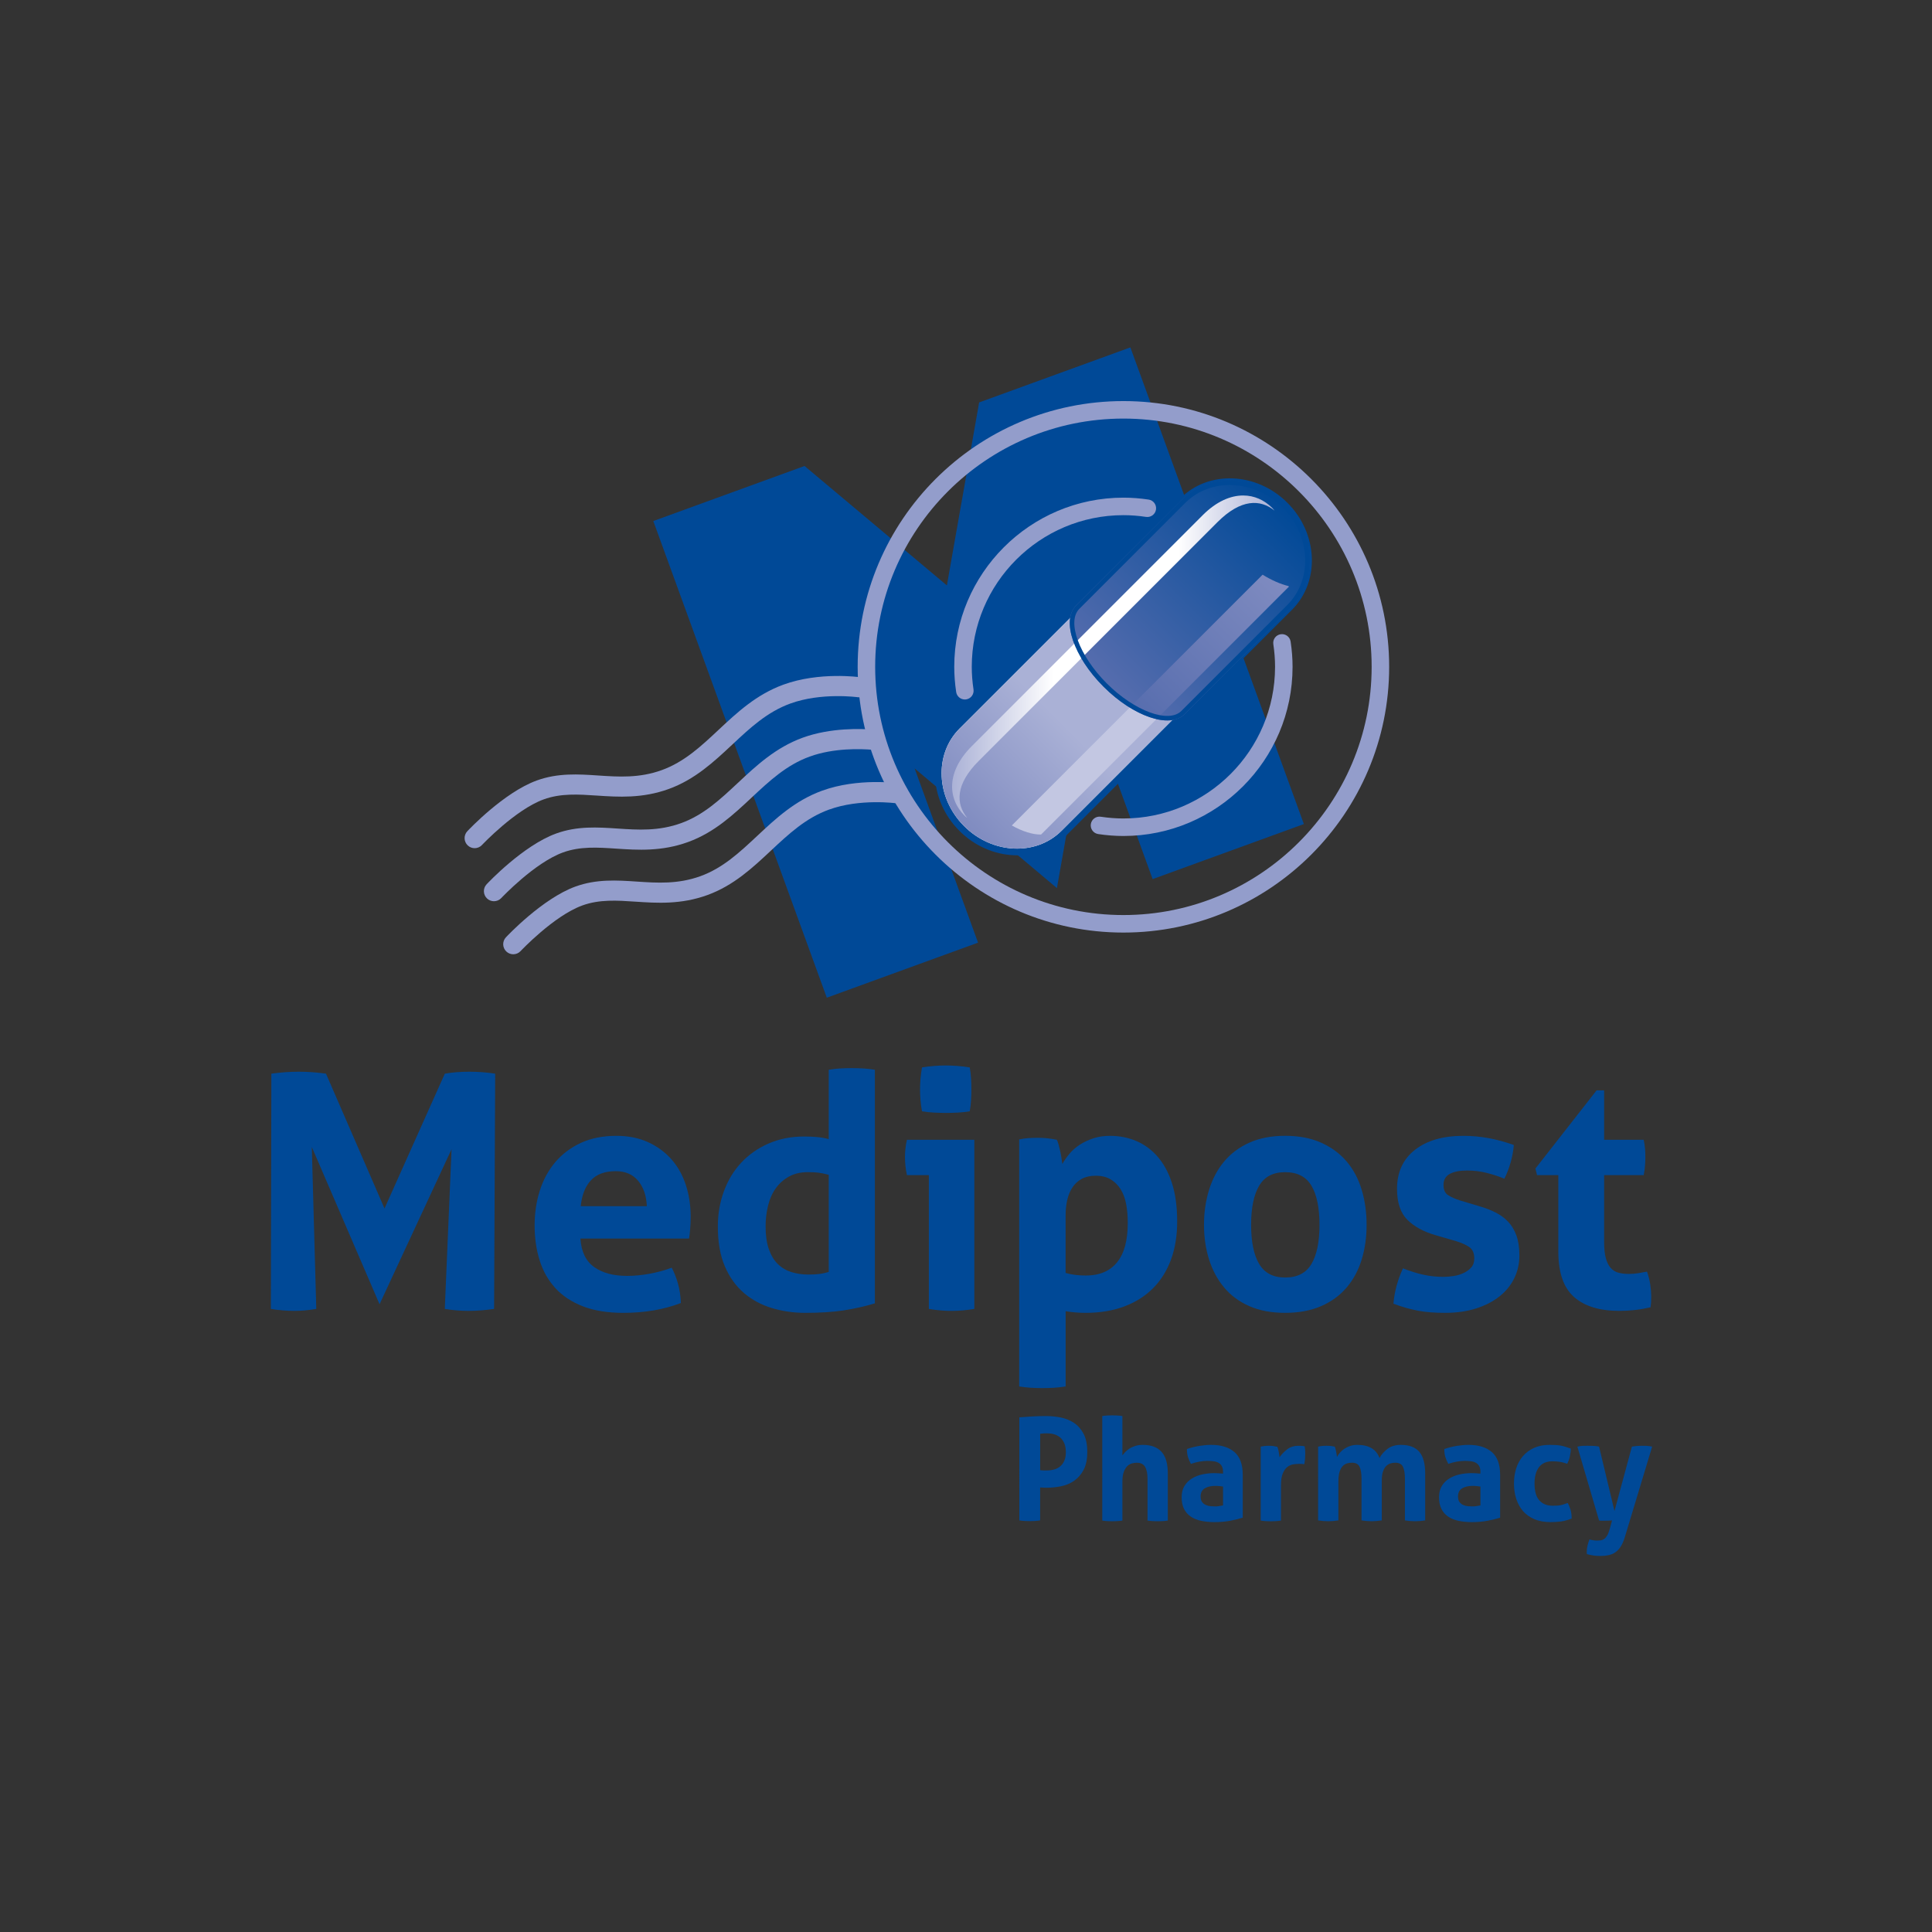 <?xml version="1.0" encoding="utf-8"?>
<!-- Generator: Adobe Illustrator 16.0.0, SVG Export Plug-In . SVG Version: 6.00 Build 0)  -->
<!DOCTYPE svg PUBLIC "-//W3C//DTD SVG 1.1//EN" "http://www.w3.org/Graphics/SVG/1.1/DTD/svg11.dtd">
<svg version="1.1" id="Layer_1" xmlns="http://www.w3.org/2000/svg" xmlns:xlink="http://www.w3.org/1999/xlink" x="0px" y="0px"
	 width="240px" height="240px" viewBox="22.232 23.232 240 240" enable-background="new 22.232 23.232 240 240"
	 xml:space="preserve">
<rect x="22.232" y="23.232" width="240" height="240" fill="#333333" stroke="none"/>
<g>
	<g>
		<defs>
			<rect id="SVGID_1_" width="283.465" height="283.465"/>
		</defs>
		<clipPath id="SVGID_2_">
			<use xlink:href="#SVGID_1_"  overflow="visible"/>
		</clipPath>
		<path clip-path="url(#SVGID_2_)" fill="#004997" d="M55.942,156.607c1.175-0.162,2.306-0.243,3.393-0.243
			c1.146,0,2.276,0.081,3.393,0.243l7.27,16.744l7.491-16.744c0.909-0.162,1.923-0.243,3.039-0.243c1.116,0,2.188,0.081,3.217,0.243
			L83.61,185.83c-1.116,0.163-2.173,0.244-3.172,0.244s-1.983-0.081-2.952-0.244l0.839-19.833l-8.944,19.254l-8.416-19.539
			l0.557,20.118c-0.941,0.163-1.851,0.244-2.732,0.244c-0.94,0-1.91-0.081-2.909-0.244L55.942,156.607z"/>
	</g>
	<g>
		<defs>
			<rect id="SVGID_3_" width="283.465" height="283.465"/>
		</defs>
		<clipPath id="SVGID_4_">
			<use xlink:href="#SVGID_3_"  overflow="visible"/>
		</clipPath>
		<path clip-path="url(#SVGID_4_)" fill="#004997" d="M94.333,177.091c0.108,1.626,0.678,2.806,1.707,3.537s2.384,1.099,4.065,1.099
			c0.92,0,1.862-0.09,2.825-0.266c0.961-0.176,1.876-0.427,2.743-0.752c0.298,0.543,0.555,1.193,0.772,1.951
			c0.216,0.759,0.338,1.57,0.366,2.438c-2.114,0.812-4.498,1.221-7.154,1.221c-1.95,0-3.624-0.271-5.019-0.813
			c-1.396-0.541-2.533-1.293-3.413-2.255c-0.881-0.962-1.532-2.105-1.952-3.436c-0.42-1.326-0.629-2.776-0.629-4.35
			c0-1.544,0.216-2.994,0.65-4.349c0.433-1.355,1.077-2.532,1.931-3.535c0.853-1.002,1.91-1.795,3.17-2.378
			c1.259-0.582,2.729-0.874,4.409-0.874c1.464,0,2.763,0.258,3.902,0.772c1.138,0.515,2.107,1.22,2.905,2.111
			c0.799,0.896,1.403,1.958,1.809,3.191c0.407,1.231,0.61,2.555,0.61,3.963c0,0.514-0.02,1.023-0.061,1.523
			c-0.04,0.502-0.088,0.9-0.142,1.197H94.333V177.091z M102.584,173.068c-0.055-1.301-0.413-2.353-1.077-3.149
			c-0.664-0.799-1.592-1.2-2.784-1.2c-1.356,0-2.385,0.381-3.089,1.139c-0.705,0.76-1.125,1.83-1.26,3.211H102.584L102.584,173.068z
			"/>
	</g>
	<g>
		<defs>
			<rect id="SVGID_5_" width="283.465" height="283.465"/>
		</defs>
		<clipPath id="SVGID_6_">
			<use xlink:href="#SVGID_5_"  overflow="visible"/>
		</clipPath>
		<path clip-path="url(#SVGID_6_)" fill="#004997" d="M125.181,156.12c0.488-0.081,0.969-0.136,1.443-0.162s0.941-0.041,1.402-0.041
			s0.935,0.015,1.423,0.041c0.487,0.026,0.975,0.081,1.462,0.162v29.021c-1.273,0.379-2.567,0.67-3.88,0.873
			c-1.315,0.203-2.907,0.305-4.776,0.305c-1.436,0-2.811-0.196-4.126-0.59c-1.314-0.393-2.472-1.016-3.474-1.869
			c-1.003-0.854-1.795-1.957-2.378-3.312s-0.873-3.008-0.873-4.959c0-1.544,0.25-3,0.752-4.368c0.501-1.368,1.218-2.554,2.153-3.557
			c0.935-1.002,2.066-1.795,3.393-2.378c1.328-0.582,2.805-0.873,4.431-0.873c0.487,0,0.995,0.02,1.524,0.061
			c0.528,0.041,1.037,0.129,1.524,0.264V156.12L125.181,156.12z M125.181,169.167c-0.542-0.137-0.982-0.226-1.32-0.267
			c-0.34-0.039-0.767-0.06-1.281-0.06c-0.894,0-1.673,0.183-2.336,0.55c-0.666,0.364-1.214,0.854-1.647,1.463
			c-0.434,0.608-0.752,1.328-0.955,2.153c-0.203,0.826-0.305,1.687-0.305,2.58c0,1.111,0.135,2.054,0.407,2.825
			c0.27,0.771,0.643,1.389,1.118,1.85c0.473,0.461,1.036,0.793,1.686,0.995c0.651,0.203,1.355,0.306,2.113,0.306
			c0.46,0,0.88-0.021,1.26-0.062c0.379-0.041,0.799-0.128,1.26-0.267V169.167z"/>
	</g>
	<g>
		<defs>
			<rect id="SVGID_7_" width="283.465" height="283.465"/>
		</defs>
		<clipPath id="SVGID_8_">
			<use xlink:href="#SVGID_7_"  overflow="visible"/>
		</clipPath>
		<path clip-path="url(#SVGID_8_)" fill="#004997" d="M137.618,169.207h-2.723c-0.081-0.352-0.143-0.725-0.183-1.117
			c-0.041-0.393-0.061-0.766-0.061-1.119c0-0.729,0.081-1.447,0.244-2.152h8.371v21.013c-0.976,0.163-1.923,0.244-2.844,0.244
			c-0.894,0-1.829-0.081-2.804-0.244V169.207z M136.764,161.282c-0.162-0.921-0.243-1.829-0.243-2.724
			c0-0.867,0.081-1.773,0.243-2.724c0.461-0.081,0.955-0.144,1.483-0.183c0.529-0.041,1.01-0.062,1.444-0.062
			c0.46,0,0.961,0.021,1.504,0.062c0.541,0.039,1.042,0.102,1.504,0.183c0.08,0.461,0.134,0.914,0.16,1.36
			c0.027,0.447,0.041,0.9,0.041,1.361c0,0.436-0.014,0.881-0.041,1.342c-0.026,0.461-0.08,0.922-0.16,1.383
			c-0.463,0.08-0.956,0.136-1.484,0.162c-0.528,0.025-1.022,0.041-1.483,0.041c-0.434,0-0.921-0.016-1.463-0.041
			C137.727,161.417,137.225,161.363,136.764,161.282"/>
	</g>
	<g>
		<defs>
			<rect id="SVGID_9_" width="283.465" height="283.465"/>
		</defs>
		<clipPath id="SVGID_10_">
			<use xlink:href="#SVGID_9_"  overflow="visible"/>
		</clipPath>
		<path clip-path="url(#SVGID_10_)" fill="#004997" d="M148.835,164.777c0.379-0.082,0.752-0.135,1.117-0.162
			c0.366-0.027,0.778-0.041,1.239-0.041c0.759,0,1.531,0.08,2.316,0.244c0.081,0.136,0.156,0.332,0.225,0.589
			c0.066,0.258,0.135,0.534,0.203,0.833c0.066,0.299,0.121,0.59,0.162,0.874s0.073,0.521,0.102,0.711
			c0.244-0.433,0.542-0.86,0.895-1.28c0.352-0.419,0.779-0.792,1.281-1.118c0.501-0.323,1.062-0.589,1.686-0.793
			c0.623-0.202,1.314-0.304,2.072-0.304c1.165,0,2.256,0.217,3.272,0.65c1.016,0.434,1.903,1.09,2.661,1.972
			c0.759,0.881,1.35,1.983,1.769,3.312c0.42,1.327,0.63,2.9,0.63,4.715c0,1.763-0.257,3.34-0.771,4.734
			c-0.516,1.396-1.26,2.581-2.234,3.557c-0.977,0.977-2.168,1.729-3.577,2.256s-3.007,0.793-4.796,0.793
			c-0.46,0-0.914-0.021-1.361-0.062c-0.447-0.04-0.819-0.087-1.117-0.141v9.347c-0.516,0.082-1.01,0.135-1.482,0.163
			c-0.475,0.026-0.941,0.041-1.402,0.041s-0.928-0.015-1.401-0.041c-0.476-0.028-0.97-0.081-1.483-0.163v-30.686H148.835z
			 M154.605,181.359c0.731,0.218,1.57,0.324,2.521,0.324c1.679,0,2.966-0.541,3.858-1.625c0.896-1.084,1.343-2.724,1.343-4.918
			c0-0.841-0.068-1.619-0.202-2.338c-0.137-0.717-0.367-1.335-0.691-1.849c-0.326-0.515-0.738-0.921-1.24-1.22
			s-1.117-0.446-1.85-0.446c-0.677,0-1.253,0.129-1.727,0.385c-0.475,0.259-0.861,0.61-1.158,1.058
			c-0.299,0.446-0.516,0.97-0.65,1.564c-0.137,0.598-0.203,1.232-0.203,1.91V181.359L154.605,181.359z"/>
	</g>
	<g>
		<defs>
			<rect id="SVGID_11_" width="283.465" height="283.465"/>
		</defs>
		<clipPath id="SVGID_12_">
			<use xlink:href="#SVGID_11_"  overflow="visible"/>
		</clipPath>
		<path clip-path="url(#SVGID_12_)" fill="#004997" d="M181.876,186.318c-1.707,0-3.188-0.279-4.45-0.834
			c-1.26-0.555-2.303-1.327-3.129-2.316c-0.826-0.988-1.449-2.146-1.869-3.475c-0.421-1.329-0.631-2.765-0.631-4.31
			c0-1.544,0.21-2.993,0.631-4.35c0.42-1.354,1.043-2.525,1.869-3.515c0.826-0.988,1.869-1.769,3.129-2.338
			c1.262-0.567,2.743-0.854,4.45-0.854s3.197,0.285,4.472,0.854c1.272,0.569,2.329,1.35,3.172,2.338
			c0.838,0.988,1.461,2.16,1.867,3.515c0.406,1.356,0.609,2.806,0.609,4.35c0,1.545-0.203,2.98-0.609,4.31
			c-0.406,1.328-1.029,2.485-1.867,3.475c-0.843,0.989-1.898,1.762-3.172,2.316C185.073,186.038,183.583,186.318,181.876,186.318
			 M181.876,181.93c1.519,0,2.606-0.562,3.272-1.688c0.664-1.124,0.996-2.742,0.996-4.856c0-2.113-0.332-3.73-0.996-4.855
			c-0.666-1.124-1.754-1.688-3.272-1.688c-1.489,0-2.565,0.562-3.229,1.688s-0.996,2.742-0.996,4.855
			c0,2.114,0.332,3.732,0.996,4.856C179.311,181.366,180.387,181.93,181.876,181.93"/>
	</g>
	<g>
		<defs>
			<rect id="SVGID_13_" width="283.465" height="283.465"/>
		</defs>
		<clipPath id="SVGID_14_">
			<use xlink:href="#SVGID_13_"  overflow="visible"/>
		</clipPath>
		<path clip-path="url(#SVGID_14_)" fill="#004997" d="M200.611,176.686c-1.518-0.434-2.702-1.076-3.557-1.932
			c-0.854-0.854-1.279-2.133-1.279-3.84c0-2.059,0.738-3.671,2.215-4.836s3.488-1.748,6.035-1.748c1.059,0,2.102,0.096,3.129,0.285
			c1.029,0.189,2.074,0.473,3.131,0.854c-0.055,0.703-0.189,1.438-0.405,2.194c-0.219,0.758-0.476,1.422-0.772,1.991
			c-0.65-0.271-1.369-0.508-2.154-0.711c-0.786-0.203-1.611-0.305-2.479-0.305c-0.923,0-1.64,0.142-2.154,0.426
			c-0.516,0.285-0.771,0.738-0.771,1.361c0,0.598,0.182,1.016,0.549,1.26c0.365,0.244,0.887,0.476,1.563,0.69l2.315,0.69
			c0.76,0.219,1.444,0.481,2.053,0.793c0.609,0.312,1.132,0.697,1.564,1.158c0.434,0.461,0.772,1.03,1.018,1.707
			c0.244,0.678,0.365,1.504,0.365,2.479c0,1.002-0.211,1.938-0.631,2.805c-0.42,0.867-1.029,1.618-1.828,2.257
			c-0.8,0.637-1.769,1.137-2.906,1.504c-1.137,0.364-2.426,0.549-3.86,0.549c-0.649,0-1.245-0.021-1.787-0.062
			c-0.542-0.039-1.063-0.107-1.565-0.201c-0.502-0.097-0.996-0.211-1.482-0.348c-0.488-0.134-1.018-0.311-1.586-0.527
			c0.056-0.73,0.184-1.47,0.388-2.216c0.203-0.744,0.466-1.469,0.792-2.174c0.895,0.354,1.74,0.617,2.541,0.792
			c0.799,0.178,1.631,0.266,2.499,0.266c0.378,0,0.793-0.033,1.238-0.102c0.446-0.066,0.86-0.189,1.239-0.367
			c0.379-0.175,0.697-0.404,0.955-0.689c0.258-0.284,0.387-0.656,0.387-1.117c0-0.651-0.195-1.117-0.59-1.403
			c-0.394-0.283-0.94-0.533-1.646-0.752L200.611,176.686z"/>
	</g>
	<g>
		<defs>
			<rect id="SVGID_15_" width="283.465" height="283.465"/>
		</defs>
		<clipPath id="SVGID_16_">
			<use xlink:href="#SVGID_15_"  overflow="visible"/>
		</clipPath>
		<path clip-path="url(#SVGID_16_)" fill="#004997" d="M215.812,169.207h-2.644l-0.203-0.812l7.601-9.713h0.936v6.137h4.918
			c0.081,0.406,0.137,0.771,0.163,1.098c0.026,0.325,0.041,0.665,0.041,1.018c0,0.379-0.015,0.744-0.041,1.098
			c-0.026,0.352-0.082,0.744-0.163,1.178h-4.918v8.251c0,0.84,0.066,1.519,0.204,2.032c0.135,0.515,0.332,0.921,0.589,1.219
			c0.257,0.299,0.576,0.502,0.955,0.609c0.379,0.108,0.827,0.162,1.341,0.162c0.407,0,0.806-0.032,1.2-0.102
			c0.393-0.068,0.736-0.128,1.036-0.183c0.188,0.515,0.323,1.05,0.405,1.604s0.121,1.051,0.121,1.483
			c0,0.298-0.006,0.549-0.021,0.752s-0.034,0.397-0.062,0.589c-1.246,0.298-2.533,0.447-3.859,0.447c-2.467,0-4.35-0.575-5.65-1.729
			c-1.3-1.15-1.949-3.027-1.949-5.629V169.207L215.812,169.207z"/>
	</g>
	<g>
		<defs>
			<rect id="SVGID_17_" width="283.465" height="283.465"/>
		</defs>
		<clipPath id="SVGID_18_">
			<use xlink:href="#SVGID_17_"  overflow="visible"/>
		</clipPath>
		<path clip-path="url(#SVGID_18_)" fill="#004997" d="M148.855,199.299c0.545-0.046,1.095-0.085,1.65-0.115
			c0.555-0.029,1.116-0.045,1.684-0.045c0.592,0,1.191,0.061,1.801,0.178c0.609,0.119,1.158,0.341,1.648,0.666
			c0.491,0.324,0.891,0.776,1.198,1.356c0.306,0.58,0.461,1.33,0.461,2.251c0,0.924-0.155,1.671-0.461,2.245
			c-0.31,0.572-0.705,1.024-1.188,1.354c-0.485,0.332-1.025,0.558-1.623,0.674c-0.598,0.119-1.185,0.18-1.764,0.18
			c-0.154,0-0.299-0.003-0.436-0.011c-0.137-0.007-0.264-0.015-0.383-0.025v4.097c-0.225,0.034-0.441,0.06-0.655,0.07
			c-0.213,0.012-0.42,0.018-0.619,0.018c-0.19,0-0.397-0.006-0.621-0.018c-0.226-0.012-0.456-0.036-0.692-0.07V199.299
			L148.855,199.299z M151.445,205.859c0.143,0.023,0.275,0.035,0.398,0.035h0.453c0.294,0,0.585-0.037,0.868-0.114
			c0.283-0.075,0.534-0.204,0.754-0.382c0.218-0.178,0.394-0.41,0.522-0.7c0.129-0.289,0.195-0.646,0.195-1.071
			c0-0.438-0.066-0.809-0.195-1.109c-0.131-0.301-0.305-0.543-0.522-0.727c-0.22-0.184-0.471-0.312-0.754-0.391
			s-0.574-0.115-0.868-0.115c-0.132,0-0.252,0.004-0.363,0.01c-0.113,0.005-0.275,0.02-0.488,0.044V205.859z"/>
	</g>
	<g>
		<defs>
			<rect id="SVGID_19_" width="283.465" height="283.465"/>
		</defs>
		<clipPath id="SVGID_20_">
			<use xlink:href="#SVGID_19_"  overflow="visible"/>
		</clipPath>
		<path clip-path="url(#SVGID_20_)" fill="#004997" d="M159.16,199.139c0.199-0.035,0.406-0.059,0.619-0.068
			c0.214-0.014,0.421-0.02,0.621-0.02c0.201,0,0.408,0.006,0.621,0.02c0.213,0.011,0.426,0.033,0.639,0.068v4.877
			c0.083-0.104,0.191-0.231,0.328-0.381c0.136-0.146,0.305-0.289,0.506-0.426c0.199-0.135,0.443-0.251,0.729-0.345
			c0.282-0.097,0.606-0.144,0.975-0.144c1.017,0,1.787,0.283,2.314,0.853c0.524,0.565,0.789,1.461,0.789,2.677v5.87
			c-0.214,0.036-0.427,0.06-0.64,0.071s-0.42,0.018-0.621,0.018s-0.407-0.006-0.62-0.018s-0.426-0.035-0.639-0.071v-5.196
			c0-0.638-0.1-1.128-0.303-1.472c-0.201-0.343-0.543-0.515-1.027-0.515c-0.201,0-0.408,0.029-0.62,0.09
			c-0.213,0.059-0.404,0.174-0.577,0.346c-0.171,0.171-0.312,0.411-0.425,0.718c-0.113,0.31-0.169,0.709-0.169,1.206v4.823
			c-0.213,0.036-0.426,0.06-0.639,0.071s-0.42,0.018-0.621,0.018c-0.2,0-0.404-0.006-0.611-0.018s-0.416-0.035-0.629-0.071V199.139z
			"/>
	</g>
	<g>
		<defs>
			<rect id="SVGID_21_" width="283.465" height="283.465"/>
		</defs>
		<clipPath id="SVGID_22_">
			<use xlink:href="#SVGID_21_"  overflow="visible"/>
		</clipPath>
		<path clip-path="url(#SVGID_22_)" fill="#004997" d="M174.162,206.073c0-0.283-0.047-0.515-0.143-0.691
			c-0.094-0.177-0.225-0.315-0.391-0.417c-0.165-0.101-0.367-0.169-0.611-0.204c-0.242-0.034-0.512-0.052-0.808-0.052
			c-0.638,0-1.317,0.124-2.039,0.372c-0.166-0.31-0.29-0.599-0.372-0.869c-0.083-0.272-0.123-0.598-0.123-0.978
			c0.52-0.176,1.039-0.307,1.561-0.39c0.52-0.083,1.005-0.124,1.453-0.124c1.229,0,2.189,0.295,2.883,0.887
			c0.691,0.592,1.037,1.537,1.037,2.838v5.32c-0.414,0.129-0.916,0.254-1.508,0.371c-0.59,0.118-1.259,0.178-2.004,0.178
			c-0.604,0-1.156-0.054-1.658-0.16c-0.502-0.104-0.935-0.281-1.295-0.529c-0.36-0.249-0.639-0.568-0.834-0.958
			c-0.193-0.392-0.291-0.87-0.291-1.438c0-0.565,0.121-1.043,0.362-1.428c0.242-0.383,0.556-0.691,0.94-0.922
			c0.384-0.23,0.812-0.396,1.285-0.496c0.473-0.101,0.945-0.15,1.418-0.15c0.344,0,0.722,0.019,1.136,0.055L174.162,206.073
			L174.162,206.073z M174.162,207.898c-0.143-0.021-0.296-0.043-0.461-0.062c-0.166-0.019-0.312-0.026-0.443-0.026
			c-0.578,0-1.035,0.104-1.373,0.312s-0.507,0.541-0.507,1.002c0,0.308,0.063,0.544,0.195,0.71c0.13,0.165,0.286,0.286,0.47,0.362
			c0.184,0.077,0.378,0.124,0.585,0.142s0.39,0.026,0.541,0.026c0.179,0,0.354-0.015,0.532-0.044
			c0.177-0.028,0.331-0.057,0.461-0.08V207.898L174.162,207.898z"/>
	</g>
	<g>
		<defs>
			<rect id="SVGID_23_" width="283.465" height="283.465"/>
		</defs>
		<clipPath id="SVGID_24_">
			<use xlink:href="#SVGID_23_"  overflow="visible"/>
		</clipPath>
		<path clip-path="url(#SVGID_24_)" fill="#004997" d="M178.844,202.936c0.178-0.037,0.346-0.062,0.506-0.08
			c0.159-0.019,0.334-0.025,0.522-0.025c0.178,0,0.353,0.011,0.522,0.035c0.172,0.021,0.342,0.052,0.506,0.089
			c0.035,0.058,0.067,0.144,0.098,0.256c0.029,0.113,0.057,0.229,0.08,0.354c0.023,0.123,0.044,0.248,0.062,0.373
			c0.018,0.123,0.031,0.228,0.043,0.311c0.262-0.367,0.58-0.695,0.959-0.984c0.377-0.289,0.851-0.434,1.418-0.434
			c0.117,0,0.254,0.005,0.407,0.018c0.153,0.012,0.267,0.028,0.337,0.053c0.023,0.117,0.041,0.256,0.055,0.408
			c0.011,0.152,0.018,0.313,0.018,0.479c0,0.201-0.009,0.42-0.027,0.654c-0.018,0.236-0.05,0.463-0.097,0.676
			c-0.131-0.024-0.274-0.035-0.435-0.035h-0.293c-0.201,0-0.426,0.02-0.674,0.061c-0.248,0.043-0.485,0.151-0.709,0.328
			c-0.227,0.178-0.412,0.444-0.56,0.799s-0.222,0.853-0.222,1.489v4.363c-0.213,0.035-0.426,0.06-0.639,0.069
			c-0.214,0.014-0.421,0.019-0.621,0.019c-0.201,0-0.404-0.005-0.611-0.019c-0.207-0.012-0.422-0.034-0.647-0.069L178.844,202.936
			L178.844,202.936z"/>
	</g>
	<g>
		<defs>
			<rect id="SVGID_25_" width="283.465" height="283.465"/>
		</defs>
		<clipPath id="SVGID_26_">
			<use xlink:href="#SVGID_25_"  overflow="visible"/>
		</clipPath>
		<path clip-path="url(#SVGID_26_)" fill="#004997" d="M185.973,202.936c0.166-0.037,0.332-0.062,0.496-0.08
			c0.166-0.019,0.35-0.025,0.551-0.025s0.379,0.008,0.531,0.025c0.153,0.019,0.314,0.043,0.479,0.08
			c0.037,0.06,0.068,0.146,0.099,0.256c0.03,0.113,0.058,0.23,0.08,0.354s0.044,0.245,0.062,0.364
			c0.019,0.119,0.033,0.219,0.045,0.301c0.096-0.177,0.22-0.354,0.371-0.531c0.153-0.178,0.338-0.338,0.551-0.479
			c0.214-0.143,0.451-0.258,0.719-0.348c0.266-0.088,0.564-0.133,0.896-0.133c1.43,0,2.348,0.545,2.748,1.631
			c0.235-0.437,0.569-0.816,1.002-1.144c0.433-0.325,0.979-0.487,1.642-0.487c1.04,0,1.805,0.286,2.296,0.859
			c0.49,0.575,0.734,1.47,0.734,2.688v5.834c-0.424,0.071-0.844,0.106-1.258,0.106s-0.834-0.035-1.26-0.106v-5.179
			c0-0.637-0.08-1.128-0.238-1.471c-0.16-0.345-0.481-0.515-0.968-0.515c-0.2,0-0.399,0.028-0.594,0.088s-0.373,0.17-0.532,0.328
			c-0.16,0.16-0.29,0.386-0.39,0.674c-0.103,0.289-0.151,0.664-0.151,1.128v4.946c-0.426,0.07-0.846,0.105-1.259,0.105
			c-0.414,0-0.834-0.035-1.259-0.105v-5.18c0-0.637-0.079-1.128-0.24-1.471c-0.159-0.344-0.48-0.516-0.965-0.516
			c-0.202,0-0.403,0.029-0.604,0.088c-0.201,0.061-0.382,0.177-0.541,0.348c-0.16,0.171-0.287,0.411-0.382,0.718
			c-0.095,0.308-0.141,0.709-0.141,1.206v4.807c-0.427,0.07-0.847,0.105-1.261,0.105s-0.834-0.035-1.26-0.105V202.936z"/>
	</g>
	<g>
		<defs>
			<rect id="SVGID_27_" width="283.465" height="283.465"/>
		</defs>
		<clipPath id="SVGID_28_">
			<use xlink:href="#SVGID_27_"  overflow="visible"/>
		</clipPath>
		<path clip-path="url(#SVGID_28_)" fill="#004997" d="M206.137,206.073c0-0.283-0.048-0.515-0.143-0.691
			c-0.096-0.176-0.225-0.315-0.391-0.417c-0.166-0.101-0.369-0.169-0.611-0.204c-0.243-0.034-0.512-0.052-0.809-0.052
			c-0.638,0-1.317,0.124-2.039,0.372c-0.166-0.31-0.289-0.599-0.371-0.869c-0.084-0.272-0.125-0.598-0.125-0.978
			c0.521-0.176,1.041-0.307,1.562-0.39s1.005-0.124,1.454-0.124c1.229,0,2.189,0.295,2.882,0.887s1.037,1.537,1.037,2.838v5.32
			c-0.414,0.129-0.916,0.254-1.508,0.371c-0.591,0.118-1.259,0.178-2.003,0.178c-0.604,0-1.156-0.054-1.658-0.16
			c-0.503-0.104-0.936-0.281-1.295-0.529c-0.361-0.249-0.639-0.568-0.834-0.958c-0.194-0.392-0.292-0.87-0.292-1.438
			c0-0.565,0.122-1.043,0.362-1.428c0.242-0.383,0.557-0.691,0.94-0.922s0.813-0.396,1.285-0.496c0.474-0.101,0.946-0.15,1.419-0.15
			c0.344,0,0.721,0.019,1.135,0.055v-0.214H206.137z M206.137,207.898c-0.143-0.021-0.297-0.043-0.462-0.062
			c-0.166-0.019-0.312-0.026-0.442-0.026c-0.578,0-1.037,0.104-1.375,0.312c-0.336,0.207-0.506,0.541-0.506,1.002
			c0,0.308,0.064,0.544,0.195,0.71c0.131,0.165,0.286,0.286,0.471,0.362c0.184,0.077,0.377,0.124,0.584,0.142
			s0.39,0.026,0.541,0.026c0.18,0,0.354-0.015,0.532-0.044c0.177-0.028,0.331-0.057,0.462-0.08V207.898L206.137,207.898z"/>
	</g>
	<g>
		<defs>
			<rect id="SVGID_29_" width="283.465" height="283.465"/>
		</defs>
		<clipPath id="SVGID_30_">
			<use xlink:href="#SVGID_29_"  overflow="visible"/>
		</clipPath>
		<path clip-path="url(#SVGID_30_)" fill="#004997" d="M216.971,209.939c0.143,0.235,0.26,0.512,0.354,0.824
			c0.095,0.313,0.143,0.682,0.143,1.108c-0.474,0.188-0.917,0.31-1.329,0.362c-0.414,0.055-0.847,0.08-1.296,0.08
			c-0.768,0-1.436-0.121-2.004-0.362c-0.567-0.242-1.037-0.577-1.409-1.002c-0.373-0.427-0.652-0.933-0.843-1.519
			c-0.19-0.584-0.284-1.221-0.284-1.906c0-0.674,0.092-1.301,0.275-1.879c0.184-0.58,0.461-1.088,0.833-1.524
			c0.373-0.438,0.837-0.781,1.394-1.029s1.198-0.372,1.934-0.372c0.259,0,0.498,0.006,0.718,0.02
			c0.218,0.012,0.428,0.033,0.629,0.068c0.201,0.036,0.403,0.084,0.604,0.145c0.199,0.058,0.426,0.135,0.675,0.229
			c0,0.272-0.037,0.576-0.107,0.913c-0.071,0.337-0.183,0.659-0.337,0.968c-0.354-0.119-0.665-0.197-0.931-0.238
			c-0.267-0.042-0.571-0.063-0.913-0.063c-0.734,0-1.286,0.24-1.659,0.718c-0.372,0.48-0.56,1.162-0.56,2.049
			c0,0.957,0.201,1.656,0.604,2.095c0.402,0.437,0.946,0.655,1.631,0.655c0.179,0,0.341-0.004,0.488-0.01s0.292-0.02,0.435-0.045
			c0.144-0.021,0.287-0.058,0.437-0.104C216.596,210.068,216.77,210.01,216.971,209.939"/>
	</g>
	<g>
		<defs>
			<rect id="SVGID_31_" width="283.465" height="283.465"/>
		</defs>
		<clipPath id="SVGID_32_">
			<use xlink:href="#SVGID_31_"  overflow="visible"/>
		</clipPath>
		<path clip-path="url(#SVGID_32_)" fill="#004997" d="M218.177,202.936c0.271-0.061,0.511-0.093,0.718-0.099
			s0.399-0.008,0.576-0.008c0.237,0,0.479,0.005,0.729,0.017s0.473,0.041,0.674,0.09l1.915,7.996l2.164-7.996
			c0.39-0.07,0.792-0.105,1.206-0.105c0.177,0,0.365,0.002,0.566,0.008c0.2,0.006,0.449,0.038,0.744,0.098l-3.422,11.332
			c-0.143,0.448-0.311,0.821-0.506,1.116c-0.195,0.296-0.417,0.527-0.665,0.693c-0.248,0.165-0.526,0.278-0.833,0.345
			s-0.639,0.098-0.993,0.098c-0.331,0-0.63-0.021-0.896-0.062c-0.268-0.041-0.529-0.099-0.789-0.167
			c-0.014-0.061-0.02-0.109-0.02-0.152v-0.133c0-0.283,0.033-0.552,0.1-0.806c0.063-0.257,0.144-0.5,0.238-0.737
			c0.105,0.037,0.248,0.069,0.426,0.098c0.178,0.029,0.354,0.045,0.531,0.045c0.143,0,0.284-0.01,0.428-0.025
			c0.141-0.02,0.279-0.071,0.416-0.16c0.136-0.088,0.263-0.229,0.381-0.417c0.119-0.188,0.225-0.455,0.318-0.797l0.303-1.101
			c-0.131,0.013-0.275,0.021-0.436,0.025c-0.16,0.006-0.322,0.01-0.488,0.01h-0.371c-0.118,0-0.226-0.013-0.319-0.035
			L218.177,202.936z"/>
	</g>
	<g>
		<defs>
			<rect id="SVGID_33_" width="283.465" height="283.465"/>
		</defs>
		<clipPath id="SVGID_34_">
			<use xlink:href="#SVGID_33_"  overflow="visible"/>
		</clipPath>
		<polygon clip-path="url(#SVGID_34_)" fill="#004997" points="143.865,73.223 139.857,95.954 122.175,81.118 103.387,87.956 
			124.94,147.17 143.729,140.331 135.852,118.692 153.527,133.556 157.541,110.798 165.417,132.437 184.205,125.599 162.652,66.385 
					"/>
	</g>
	<g>
		<defs>
			<rect id="SVGID_35_" width="283.465" height="283.465"/>
		</defs>
		<clipPath id="SVGID_36_">
			<use xlink:href="#SVGID_35_"  overflow="visible"/>
		</clipPath>
		<path clip-path="url(#SVGID_36_)" fill="none" stroke="#000000" stroke-width="0.25" stroke-miterlimit="10" d="M169.057,85.307
			l-28.03,28.03c-3.411,3.411-3.157,9.197,0.568,12.922c3.725,3.725,9.51,3.979,12.92,0.568l28.03-28.03
			c3.411-3.412,3.157-9.197-0.567-12.922C178.253,82.15,172.468,81.895,169.057,85.307z"/>
	</g>
	<g>
		<defs>
			<rect id="SVGID_37_" width="283.465" height="283.465"/>
		</defs>
		<clipPath id="SVGID_38_">
			<use xlink:href="#SVGID_37_"  overflow="visible"/>
		</clipPath>
		<path clip-path="url(#SVGID_38_)" fill="#004997" d="M154.698,127.009c-3.507,3.507-9.468,3.252-13.287-0.567
			c-3.819-3.82-4.074-9.781-0.567-13.287l28.03-28.03c3.508-3.507,9.468-3.253,13.287,0.567c3.819,3.82,4.073,9.781,0.567,13.288
			L154.698,127.009z"/>
	</g>
	<g>
		<defs>
			<rect id="SVGID_39_" width="283.465" height="283.465"/>
		</defs>
		<clipPath id="SVGID_40_">
			<use xlink:href="#SVGID_39_"  overflow="visible"/>
		</clipPath>
		<path clip-path="url(#SVGID_40_)" fill="#FFFFFF" d="M154.111,126.421c-3.184,3.183-8.616,2.929-12.112-0.567
			s-3.75-8.93-0.567-12.113l28.03-28.029c3.183-3.183,8.615-2.929,12.111,0.567c3.495,3.496,3.751,8.93,0.567,12.113
			L154.111,126.421z"/>
	</g>
</g>
<g>
	<g>
		<defs>
			<path id="SVGID_41_" d="M169.461,85.712l-28.03,28.029c-3.182,3.184-2.928,8.617,0.568,12.113s8.931,3.751,12.112,0.567
				l28.029-28.029c3.184-3.183,2.93-8.617-0.568-12.113c-1.854-1.855-4.256-2.797-6.576-2.797
				C172.943,83.482,170.955,84.218,169.461,85.712"/>
		</defs>
		<clipPath id="SVGID_42_">
			<use xlink:href="#SVGID_41_"  overflow="visible"/>
		</clipPath>
		
			<linearGradient id="SVGID_43_" gradientUnits="userSpaceOnUse" x1="-165.328" y1="260.257" x2="-164.328" y2="260.257" gradientTransform="matrix(39.574 -39.574 39.574 39.574 -3614.553 -16716.203)">
			<stop  offset="0" style="stop-color:#7F8BC0"/>
			<stop  offset="0.317" style="stop-color:#AAB1D6"/>
			<stop  offset="1" style="stop-color:#AAB1D6"/>
		</linearGradient>
		<polygon clip-path="url(#SVGID_42_)" fill="url(#SVGID_43_)" points="115.188,106.543 161.786,59.944 208.387,106.543 
			161.786,153.143 		"/>
	</g>
</g>
<g>
	<g>
		<defs>
			<path id="SVGID_44_" d="M169.057,85.307L155.902,98.46c-1.838,1.84-0.312,6.351,3.416,10.076
				c3.724,3.725,8.234,5.253,10.074,3.413l13.152-13.152c3.411-3.412,3.157-9.197-0.566-12.922c-1.971-1.97-4.517-2.969-6.981-2.969
				C172.799,82.906,170.665,83.699,169.057,85.307"/>
		</defs>
		<clipPath id="SVGID_45_">
			<use xlink:href="#SVGID_44_"  overflow="visible"/>
		</clipPath>
		
			<linearGradient id="SVGID_46_" gradientUnits="userSpaceOnUse" x1="-166.493" y1="264.356" x2="-165.492" y2="264.356" gradientTransform="matrix(22.661 -22.661 22.661 22.661 -2058.102 -9654.634)">
			<stop  offset="0" style="stop-color:#576DAE"/>
			<stop  offset="1" style="stop-color:#004997"/>
		</linearGradient>
		<polygon clip-path="url(#SVGID_45_)" fill="url(#SVGID_46_)" points="138.623,98.347 170.012,66.959 201.398,98.347 
			170.012,129.735 		"/>
	</g>
</g>
<g>
	<g>
		<defs>
			<path id="SVGID_47_" d="M171.643,87.223l-28.699,28.702c-3.154,3.154-3.027,6.492-0.89,8.63c0.104,0.103,0.216,0.194,0.329,0.284
				c-1.429-1.759-1.48-4.178,1.435-7.09l29.651-29.654c2.913-2.913,5.331-2.861,7.091-1.432c-0.09-0.113-0.181-0.226-0.283-0.33
				c-0.991-0.991-2.24-1.55-3.61-1.55C175.08,84.783,173.335,85.531,171.643,87.223"/>
		</defs>
		<clipPath id="SVGID_48_">
			<use xlink:href="#SVGID_47_"  overflow="visible"/>
		</clipPath>
		
			<linearGradient id="SVGID_49_" gradientUnits="userSpaceOnUse" x1="-159.892" y1="261.727" x2="-158.891" y2="261.727" gradientTransform="matrix(40.056 0 0 40.056 6545.024 -10378.81)">
			<stop  offset="0" style="stop-color:#AAB1D6"/>
			<stop  offset="0.317" style="stop-color:#FFFFFF"/>
			<stop  offset="0.703" style="stop-color:#FFFFFF"/>
			<stop  offset="1" style="stop-color:#AAB1D6"/>
		</linearGradient>
		<rect x="139.788" y="84.783" clip-path="url(#SVGID_48_)" fill="url(#SVGID_49_)" width="40.771" height="40.056"/>
	</g>
</g>
<g>
	<g>
		<defs>
			<path id="SVGID_50_" d="M162.572,111.126c1.154,0.711,2.292,1.2,3.324,1.435l16.455-16.456l-0.07-0.072
				c-0.999-0.245-2.096-0.728-3.204-1.411L162.572,111.126z"/>
		</defs>
		<clipPath id="SVGID_51_">
			<use xlink:href="#SVGID_50_"  overflow="visible"/>
		</clipPath>
		
			<linearGradient id="SVGID_52_" gradientUnits="userSpaceOnUse" x1="-167.316" y1="267.239" x2="-166.316" y2="267.239" gradientTransform="matrix(17.401 -17.401 17.401 17.401 -1574.962 -7449.23)">
			<stop  offset="0" style="stop-color:#576DAE"/>
			<stop  offset="1" style="stop-color:#7F8BC0"/>
		</linearGradient>
		<polygon clip-path="url(#SVGID_51_)" fill="url(#SVGID_52_)" points="153.604,103.591 172.463,84.731 191.322,103.591 
			172.463,122.451 		"/>
	</g>
</g>
<g>
	<g>
		<defs>
			<rect id="SVGID_53_" width="283.465" height="283.465"/>
		</defs>
		<clipPath id="SVGID_54_">
			<use xlink:href="#SVGID_53_"  overflow="visible"/>
		</clipPath>
		<path clip-path="url(#SVGID_54_)" fill="#C3C7E2" d="M147.925,125.773c1.317,0.746,2.589,1.142,3.632,1.128l14.34-14.34
			c-1.033-0.235-2.168-0.725-3.323-1.435L147.925,125.773z"/>
	</g>
	<g>
		<defs>
			<rect id="SVGID_55_" width="283.465" height="283.465"/>
		</defs>
		<clipPath id="SVGID_56_">
			<use xlink:href="#SVGID_55_"  overflow="visible"/>
		</clipPath>
		<path clip-path="url(#SVGID_56_)" fill="#004997" d="M169.057,85.307L155.902,98.46c-1.84,1.84-0.312,6.351,3.414,10.076
			c3.726,3.725,8.236,5.253,10.076,3.414l13.152-13.153c3.411-3.412,3.158-9.197-0.566-12.922
			C178.253,82.15,172.468,81.895,169.057,85.307 M182.141,98.392l-13.15,13.152c-1.588,1.587-5.829,0.023-9.268-3.413
			c-3.437-3.437-5-7.68-3.414-9.266l13.152-13.153c3.184-3.183,8.617-2.928,12.113,0.567
			C185.068,89.775,185.325,95.209,182.141,98.392"/>
	</g>
	<g>
		<defs>
			<rect id="SVGID_57_" width="283.465" height="283.465"/>
		</defs>
		<clipPath id="SVGID_58_">
			<use xlink:href="#SVGID_57_"  overflow="visible"/>
		</clipPath>
		<path clip-path="url(#SVGID_58_)" fill="#939DCB" d="M161.786,139.079c-18.203,0-33.012-14.809-33.012-33.012
			c0-18.203,14.809-33.012,33.012-33.012c18.202,0,33.013,14.809,33.013,33.012C194.799,124.27,179.988,139.079,161.786,139.079
			 M161.786,75.229c-17.003,0-30.837,13.833-30.837,30.837c0,17.003,13.834,30.837,30.837,30.837
			c17.004,0,30.837-13.834,30.837-30.837C192.623,89.062,178.79,75.229,161.786,75.229"/>
	</g>
	<g>
		<defs>
			<rect id="SVGID_59_" width="283.465" height="283.465"/>
		</defs>
		<clipPath id="SVGID_60_">
			<use xlink:href="#SVGID_59_"  overflow="visible"/>
		</clipPath>
		<path clip-path="url(#SVGID_60_)" fill="#939DCB" d="M142.087,110.126c-0.529,0-0.993-0.386-1.075-0.925
			c-0.158-1.054-0.239-2.109-0.239-3.135c0-11.586,9.426-21.013,21.013-21.013c1.026,0,2.081,0.08,3.135,0.24
			c0.595,0.089,1.002,0.644,0.913,1.238c-0.09,0.594-0.645,1.002-1.238,0.913c-0.945-0.143-1.892-0.216-2.81-0.216
			c-10.388,0-18.838,8.451-18.838,18.838c0,0.917,0.073,1.863,0.216,2.81c0.089,0.594-0.318,1.148-0.913,1.238
			C142.195,110.122,142.141,110.126,142.087,110.126"/>
	</g>
	<g>
		<defs>
			<rect id="SVGID_61_" width="283.465" height="283.465"/>
		</defs>
		<clipPath id="SVGID_62_">
			<use xlink:href="#SVGID_61_"  overflow="visible"/>
		</clipPath>
		<path clip-path="url(#SVGID_62_)" fill="#939DCB" d="M161.786,127.081c-1.022,0-2.079-0.081-3.134-0.24
			c-0.594-0.09-1.004-0.644-0.914-1.238c0.091-0.594,0.645-1.002,1.238-0.913c0.948,0.143,1.894,0.215,2.81,0.215
			c10.388,0,18.838-8.45,18.838-18.838c0-0.918-0.071-1.863-0.215-2.809c-0.091-0.594,0.317-1.148,0.911-1.238
			c0.596-0.091,1.15,0.319,1.238,0.913c0.16,1.053,0.241,2.108,0.241,3.134C182.801,117.653,173.373,127.081,161.786,127.081"/>
	</g>
	<g>
		<defs>
			<rect id="SVGID_63_" width="283.465" height="283.465"/>
		</defs>
		<clipPath id="SVGID_64_">
			<use xlink:href="#SVGID_63_"  overflow="visible"/>
		</clipPath>
		<path clip-path="url(#SVGID_64_)" fill="#939DCB" d="M81.195,128.596c-0.307,0-0.613-0.112-0.854-0.338
			c-0.504-0.472-0.53-1.263-0.059-1.766c0.184-0.196,4.54-4.816,8.626-6.304c2.628-0.957,5.177-0.785,7.641-0.621
			c2.513,0.17,5.112,0.343,7.91-0.677c2.778-1.011,4.842-2.941,7.026-4.985c2.311-2.163,4.701-4.4,8.07-5.627
			c4.467-1.625,9.404-0.936,9.612-0.907c0.682,0.1,1.155,0.733,1.057,1.415c-0.098,0.684-0.735,1.158-1.414,1.06
			c-0.045-0.006-4.536-0.624-8.4,0.782c-2.889,1.051-4.991,3.019-7.217,5.102c-2.271,2.125-4.62,4.324-7.879,5.51
			c-3.295,1.198-6.29,0.997-8.932,0.822c-2.309-0.155-4.487-0.301-6.619,0.475c-3.521,1.282-7.615,5.62-7.656,5.663
			C81.861,128.463,81.528,128.596,81.195,128.596"/>
	</g>
	<g>
		<defs>
			<rect id="SVGID_65_" width="283.465" height="283.465"/>
		</defs>
		<clipPath id="SVGID_66_">
			<use xlink:href="#SVGID_65_"  overflow="visible"/>
		</clipPath>
		<path clip-path="url(#SVGID_66_)" fill="#939DCB" d="M83.592,135.186c-0.306,0-0.613-0.112-0.854-0.337
			c-0.504-0.473-0.53-1.264-0.058-1.767c0.183-0.196,4.54-4.816,8.626-6.304c2.627-0.955,5.176-0.785,7.64-0.621
			c2.512,0.169,5.112,0.342,7.911-0.677c2.778-1.011,4.841-2.941,7.026-4.985c2.311-2.163,4.7-4.4,8.07-5.627
			c3.493-1.27,7.329-1.117,8.818-0.992c0.688,0.059,1.199,0.663,1.141,1.351c-0.058,0.687-0.67,1.191-1.351,1.141
			c-1.323-0.111-4.725-0.252-7.753,0.85c-2.889,1.051-4.991,3.019-7.217,5.102c-2.271,2.126-4.62,4.324-7.879,5.51
			c-3.295,1.198-6.29,0.998-8.932,0.822c-2.307-0.155-4.487-0.3-6.619,0.476c-3.53,1.285-7.615,5.619-7.656,5.662
			C84.259,135.052,83.926,135.186,83.592,135.186"/>
	</g>
	<g>
		<defs>
			<rect id="SVGID_67_" width="283.465" height="283.465"/>
		</defs>
		<clipPath id="SVGID_68_">
			<use xlink:href="#SVGID_67_"  overflow="visible"/>
		</clipPath>
		<path clip-path="url(#SVGID_68_)" fill="#939DCB" d="M85.991,141.774c-0.306,0-0.613-0.112-0.854-0.337
			c-0.504-0.473-0.53-1.264-0.058-1.767c0.183-0.196,4.54-4.816,8.626-6.304c2.628-0.956,5.176-0.785,7.64-0.621
			c2.513,0.169,5.112,0.342,7.911-0.677c2.778-1.011,4.841-2.941,7.026-4.985c2.311-2.163,4.7-4.4,8.07-5.627
			c4.469-1.625,9.405-0.935,9.612-0.907c0.682,0.1,1.155,0.732,1.057,1.415c-0.098,0.684-0.739,1.155-1.414,1.06
			c-0.045-0.006-4.537-0.625-8.4,0.782c-2.889,1.051-4.991,3.019-7.217,5.102c-2.271,2.126-4.62,4.324-7.879,5.51
			c-3.295,1.199-6.29,0.999-8.932,0.822c-2.309-0.156-4.487-0.3-6.619,0.476c-3.53,1.285-7.615,5.619-7.656,5.662
			C86.658,141.642,86.325,141.774,85.991,141.774"/>
	</g>
</g>
</svg>
